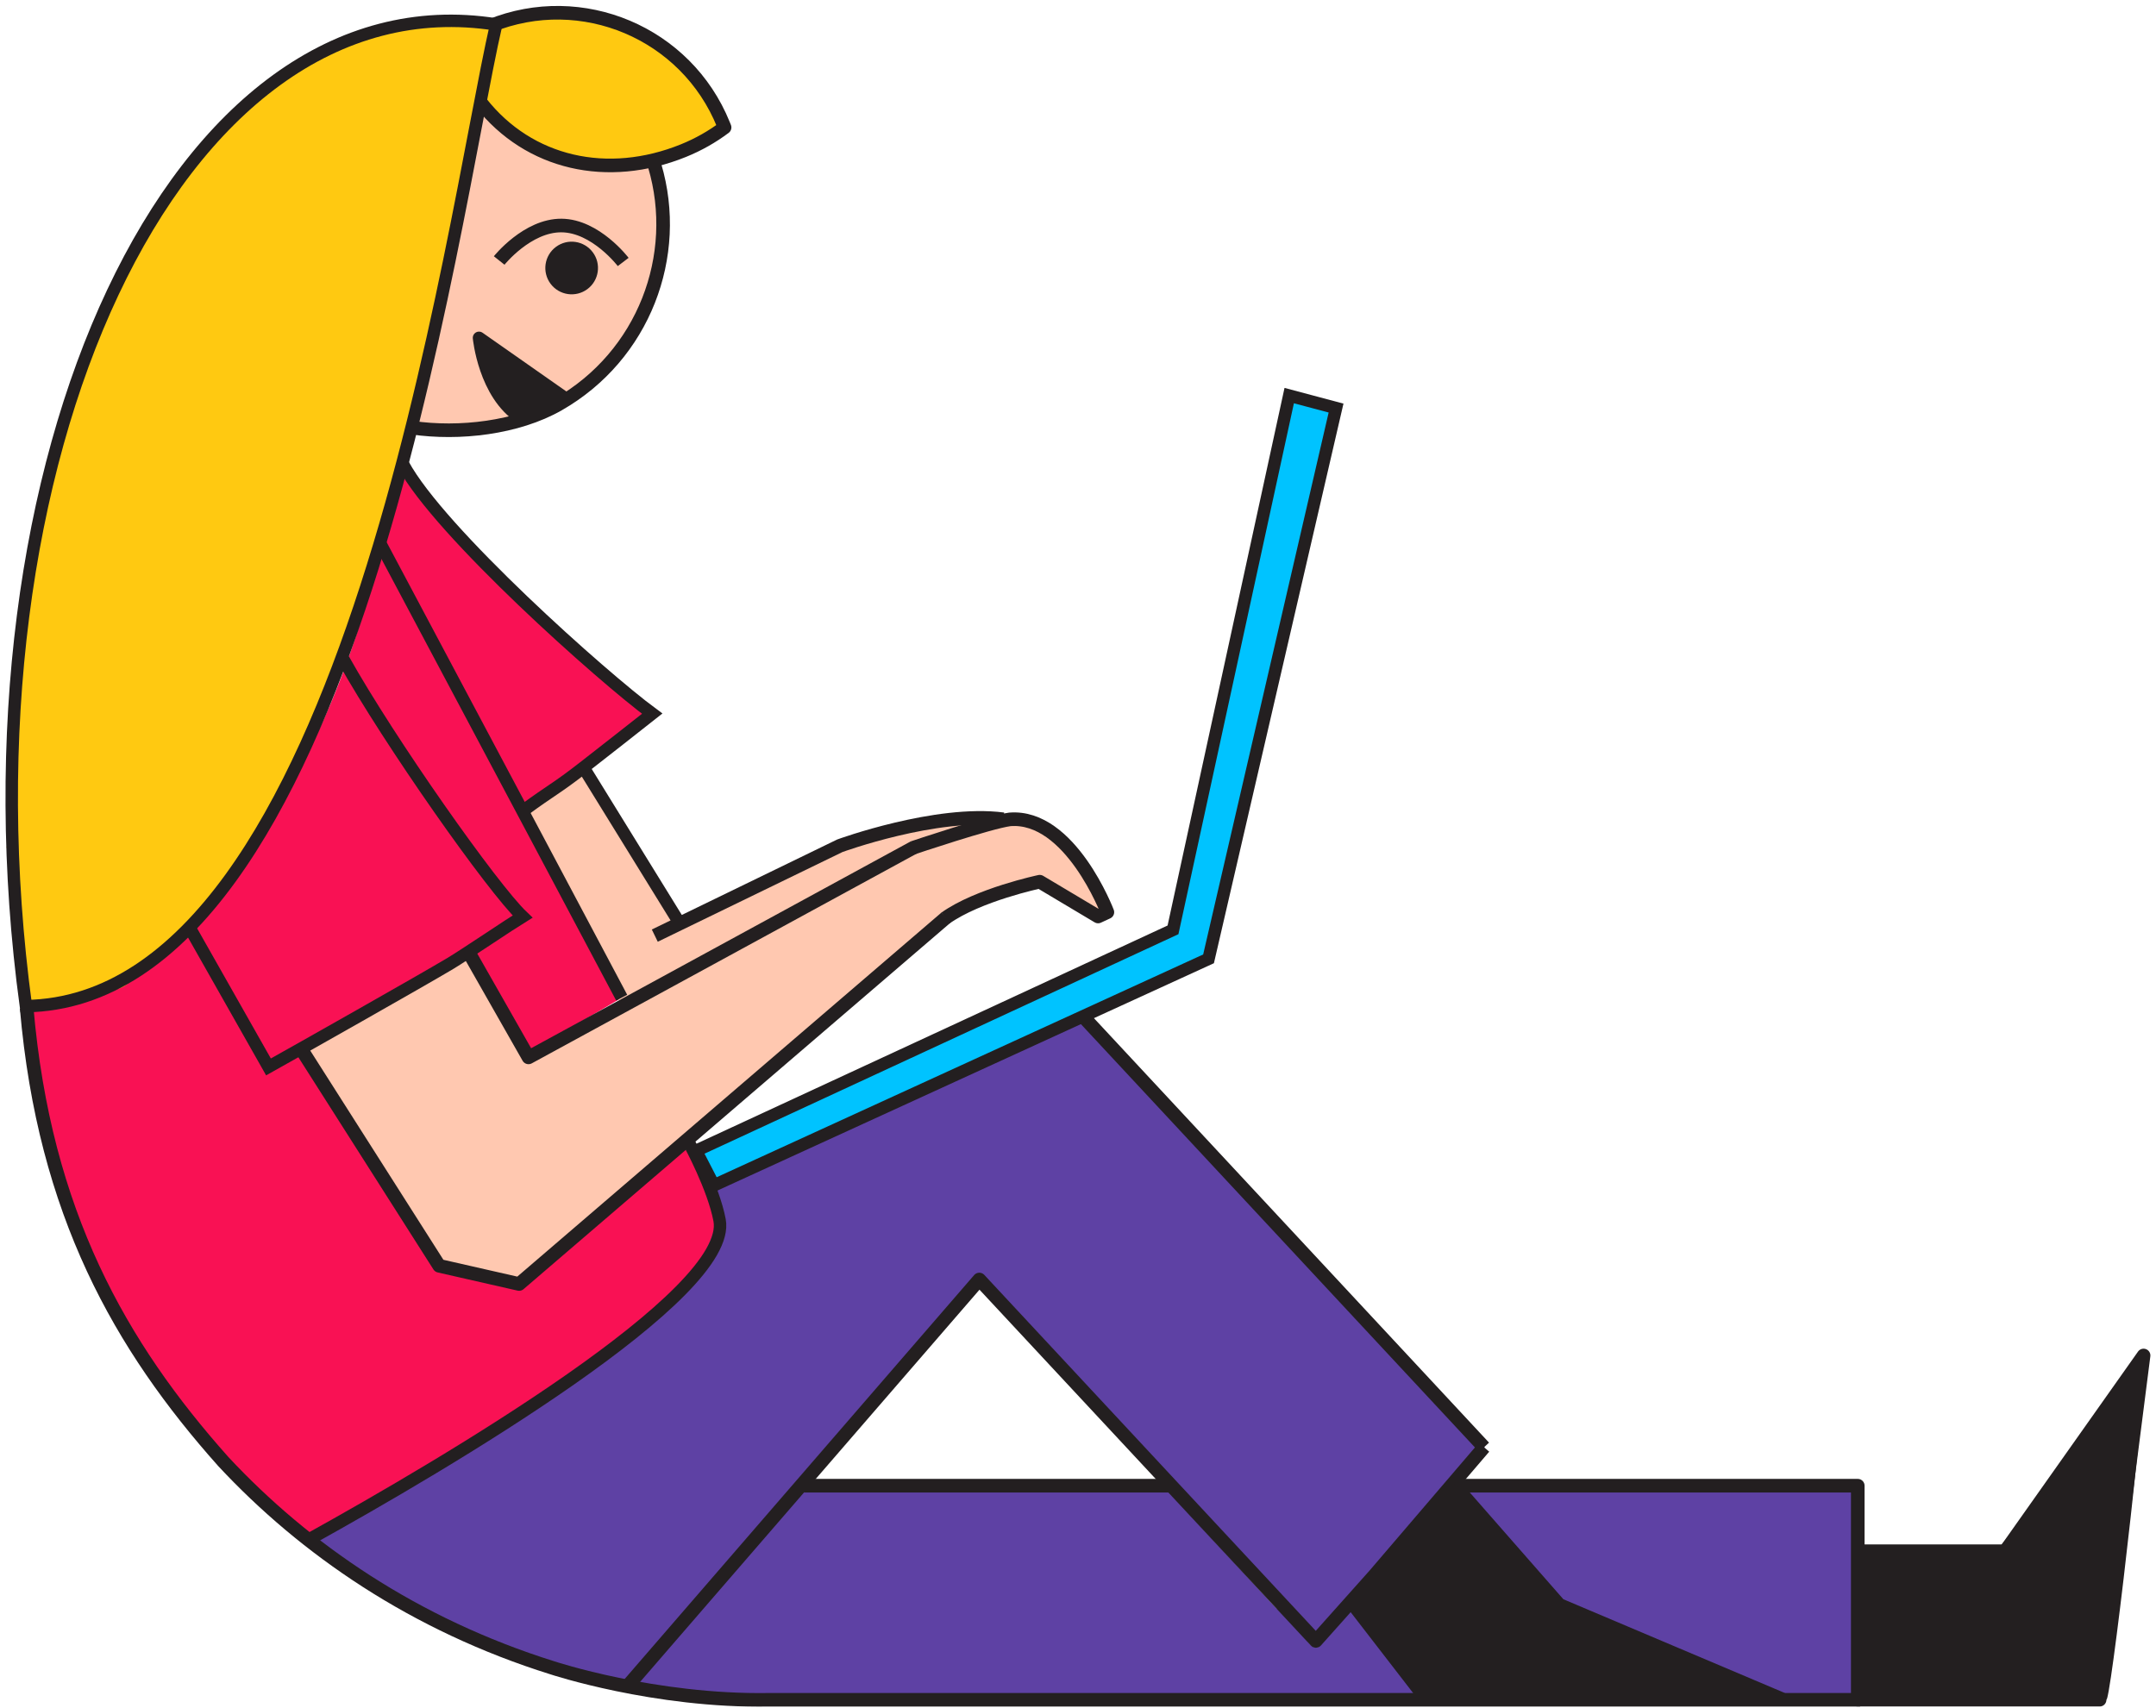 <svg width="520" height="412" viewBox="0 0 520 412" fill="none" xmlns="http://www.w3.org/2000/svg">
<mask id="mask0" mask-type="alpha" maskUnits="userSpaceOnUse" x="0" y="0" width="520" height="412">
<rect width="520" height="412" fill="#C4C4C4"/>
</mask>
<g mask="url(#mask0)">
<path d="M95.549 113.258C114.701 133.47 153.647 171.832 158 172.384C158.441 172.094 158.57 172.052 158.319 172.311C158.253 172.379 158.146 172.403 158 172.384C154.855 174.454 135.85 189.113 126.1 196.475L150.793 240.213L127.003 254.212L112.365 231.081L72.509 255.064L105.737 305.159C110.542 308.112 122.515 311.171 123.973 309.416C127.03 305.734 152.155 285.831 164.336 276.34C172.891 283.993 182.418 303.96 152.081 322.603C114.161 345.907 75.638 373.508 72.509 371.104C62.872 363.7 9.427 316.579 6.973 242.643C29.203 239.483 79.907 208.501 95.549 113.258Z" fill="#F91154"/>
<path d="M289.975 409.133C289.975 409.133 430.823 412.143 448.026 409.133C448.875 391.109 448.026 370.129 448.026 359.26C419.52 355.325 368.77 359.743 353.495 359.26C351.44 359.195 355.351 363.185 353.495 363.161C345.334 363.053 356.517 369.277 350.873 370.767C339.965 373.647 331.743 380.75 318.427 396.868C318.25 397.082 318.035 397.116 317.856 397.334C317.584 397.386 317.357 397.536 317.096 397.434C314.963 396.601 312.989 391.08 307.844 388.008L281.335 359.26L195.281 357.709L236.409 309.333C263.289 337.578 317.059 394.652 317.096 396.989C317.132 399.326 344.442 366.087 358.093 349.176L261.299 245.909L172.063 287.318C180.797 311.895 116.723 349.459 74.752 370.57C104.279 400.284 152.311 411.025 211.395 409.147C243.091 408.139 289.975 409.133 289.975 409.133Z" fill="#5E41A4"/>
<path d="M142.215 185.445C144.388 190.006 157.369 211.941 162.979 222.25C187.371 210.63 224.415 194.078 239.786 197.953C238.404 198.311 244.339 198.954 242.091 199.745C240.828 200.19 237.008 200.681 233.601 201.133L227.773 202.086C196.151 213.826 149.091 244.554 149.157 241.137C149.214 238.125 133.816 209.962 126.555 195.698L142.215 185.445Z" fill="#FFC8B0"/>
<path d="M107.332 305.623L74.141 253.093C72.258 253.122 99.385 239.049 112.766 231.621L129.153 255.847C161.663 237.29 211.362 203.018 243.313 198.522C256.444 196.675 266.051 211.238 265.735 221.13L250.725 212.976L230.357 219.876L124.351 310.065L107.332 305.623Z" fill="#FFC8B0"/>
<path d="M172.174 285.962L167.875 277.617L282.914 224.323L310.943 95.434L322.241 98.44L291.486 231.316L172.174 285.962Z" fill="#00C3FF" stroke="#231F20" stroke-width="3"/>
<path d="M149.948 240.69C149.948 240.69 114.23 173.407 91.688 131.059M166.318 275.953C166.318 275.953 172.082 286.513 173.554 294.357C176.914 312.27 107.367 353.164 74.706 371.284" stroke="#231F20" stroke-width="3"/>
<path d="M97.235 112.04C105.974 128.299 145.452 163.431 157.31 172.166C154.751 174.206 143.927 182.665 140.732 185.16M126.385 195.432C133.041 190.536 134.229 190.238 140.732 185.16M140.732 185.16L163.647 222.291" stroke="#231F20" stroke-width="3"/>
<path d="M45.79 223.907L64.755 257.391C71.972 253.367 101.43 236.714 108.518 232.489C112 230.414 123.237 222.821 126.031 221.117C118.798 214.239 94.041 179.09 82.808 159.021" stroke="#231F20" stroke-width="3"/>
<path d="M331.561 379.967L345.419 409.83L429.584 409.83L376.078 387.173L350.434 357.91L357.934 349.145M331.561 379.967L317.372 395.87L236.195 308.676L151.654 406.403M331.561 379.967L357.934 349.145M357.934 349.145L260.985 244.965" stroke="#231F20" stroke-width="3.281" stroke-linejoin="round"/>
<path d="M376.708 387.488L350.269 357.587L324.648 387.488L341.946 409.887L429.708 409.887L376.708 387.488Z" fill="#231F20"/>
<path d="M508.209 409.726C507.38 412.502 468.73 410.409 448.192 409.726L448.192 372.578L482.804 372.578C496.621 356.173 515.755 328.074 517.082 327.213C518.741 326.137 509.867 404.172 508.209 409.726Z" fill="#231F20"/>
<path d="M193.891 358.418L282.803 358.418M351.691 358.418L448.07 358.418L448.07 374.399M448.07 374.399L448.07 410.053L506.397 410.053L517.007 327.005L483.518 374.399L448.07 374.399Z" stroke="#231F20" stroke-width="3.281" stroke-linejoin="round"/>
<path d="M6.435 243.199C10.709 292.622 29.055 324.757 53.862 352.594C73.537 373.719 99.973 391.945 133.196 402.345C133.196 402.345 157.845 410.53 185.488 410.07L448.64 410.07" stroke="#231F20" stroke-width="3.281" stroke-linejoin="round"/>
<path fill-rule="evenodd" clip-rule="evenodd" d="M106.139 74.696C106.369 70.422 106.597 66.188 107.576 65.915C108.783 64.329 108.708 61.922 108.631 59.41C108.526 56.015 108.415 52.429 111.451 50.421C112.724 49.216 113.045 44.031 113.362 38.928C113.662 34.081 113.958 29.309 115.06 28.089C115.797 26.51 117.333 28.247 118.85 29.963C120.384 31.697 121.898 33.41 122.551 31.657C124.208 31.992 124.204 31.936 124.193 31.767C124.187 31.669 124.178 31.534 124.484 31.414C124.644 28.837 127.936 28.524 129.414 30.604C130.245 31.799 131.173 32.941 132.04 33.979C132.428 33.763 132.938 33.755 133.413 33.906C133.461 33.879 133.501 33.891 133.54 33.904C133.58 33.916 133.619 33.929 133.668 33.902C137.499 34.947 141.126 36.521 144.646 38.569C146.965 39.414 149.677 39.62 152.23 39.814C153.642 39.922 155.007 40.025 156.228 40.231C156.674 40.307 156.849 40.676 157.055 41.11C157.113 41.232 157.173 41.359 157.243 41.486C161.021 48.406 159.985 57.28 158.441 62.977C158.79 68.174 156.392 73.909 154.236 78.566C152.959 81.212 150.916 83.87 148.567 86.007C148.901 86.761 148.585 87.037 148.022 87.529C147.922 87.616 147.815 87.71 147.702 87.814C147.116 88.356 146.482 89.023 145.796 89.743C143.848 91.789 141.494 94.261 138.703 95.509C134.516 99.775 128.075 102.395 122.024 102.171C121.495 102.258 120.943 102.358 120.391 102.459C119.838 102.559 119.286 102.659 118.757 102.746C118.124 102.856 117.511 102.973 116.915 103.087C113.447 103.752 110.53 104.31 107.143 102.658C106.726 102.588 105.972 102.64 105.216 102.693C104.936 102.713 104.656 102.733 104.392 102.746C103.082 102.812 101.844 102.791 101.074 101.833C98.192 98.245 99.566 97.294 101.769 95.77C101.892 95.685 102.018 95.598 102.145 95.509C101.608 95.253 102.502 92.386 103.387 89.546C104.267 86.722 105.139 83.925 104.587 83.75C105.661 83.573 105.901 79.113 106.139 74.696ZM129.049 93.426C128.56 93.699 128.169 93.917 127.618 94.085C124.899 94.763 122.058 95.231 119.216 95.699C119.86 94.362 120.283 92.869 120.511 91.485C123.248 92.611 126.156 93.364 129.085 93.266L129.049 93.426Z" fill="#FFC8B0"/>
<path d="M157.9 39.976C164.339 61.703 155.237 85.798 134.686 97.551C124.715 103.253 110.712 104.824 99.424 103.179" stroke="#231F20" stroke-width="3.281" stroke-linejoin="round"/>
<path d="M150.305 63.199C150.305 63.199 143.666 54.464 135.421 54.406C127.176 54.349 120.396 62.843 120.396 62.843" stroke="#231F20" stroke-width="3.281" stroke-linejoin="round"/>
<path fill-rule="evenodd" clip-rule="evenodd" d="M125.605 100.748C116.809 95.136 115.529 81.5 115.529 81.5L137.063 96.59" fill="#231F20"/>
<path d="M125.605 100.748C116.809 95.136 115.529 81.5 115.529 81.5L137.063 96.59" stroke="#231F20" stroke-width="3" stroke-linejoin="round"/>
<path fill-rule="evenodd" clip-rule="evenodd" d="M141.667 69.75C138.852 71.843 134.873 71.258 132.78 68.443C130.687 65.628 131.272 61.649 134.087 59.556C136.903 57.463 140.881 58.049 142.974 60.864C145.067 63.679 144.482 67.657 141.667 69.75Z" fill="#231F20"/>
<path d="M72.154 252.302L105.923 305.37L125.207 309.758L228.135 221.393M220.482 204.398L127.47 255.091L113.005 229.663" stroke="#231F20" stroke-width="3.281" stroke-linejoin="round"/>
<path d="M157.927 225.716L202.559 204.036C202.559 204.036 225.775 195.537 241.981 197.648" stroke="#231F20" stroke-width="3.281" stroke-linejoin="round"/>
<path fill-rule="evenodd" clip-rule="evenodd" d="M11.251 116.612C10.992 115.134 28.908 68.068 29.155 66.724C36.224 50.56 43.748 47.198 43.424 42.037C43.34 40.714 55.008 29.724 55.683 28.321C56.358 26.917 58.28 26.115 59.385 25.215C60.001 23.384 61.386 23.344 62.878 21.723C65.799 17.489 68.581 16.995 73.183 14.681C73.766 14.445 76.391 13.866 76.974 13.63C80.854 10.93 83.458 8.177 87.794 7.439C90.127 7.06 92.539 6.875 94.699 6.906C98.201 6.619 99.781 3.99 102.782 5.262C103.853 5.394 106.567 3.644 107.619 4.009C111.161 4.384 116.425 4.445 119.003 6.906C123.18 0.468 134.449 0.821 142.091 4.623C143.608 4.462 145.276 5.725 146.892 6.088C147.729 6.202 148.606 6.412 149.482 6.623C151.078 6.655 152.694 7.018 154.213 7.421C159.259 8.996 166.028 13.152 166.887 18.908C166.927 19.005 166.908 19.239 166.948 19.336C170.4 21.443 173.547 25.03 173.311 29.194C173.218 30.362 172.911 31.278 172.388 31.942L172.33 32.078C172.175 32.254 172.02 32.429 171.865 32.605C168.609 35.732 165.365 36.931 161.357 37.084C158.018 38.887 153.894 39.313 149.903 38.667C145.118 39.134 139.225 38.139 135.407 37.084C129.427 35.435 119.383 31.124 117.059 24.265C116.259 23.684 116.165 23.535 115.365 22.954C114.245 25.216 114.63 33.954 113.257 35.866C104.628 89.417 88.929 144.792 65.016 197.118C62.458 199.735 44.161 227.481 40.236 228.956C34.7 231.196 31.352 240.573 25.409 238.457C24.553 238.577 8.532 241.853 7.54 241.916C3.726 241.989 6.129 226.928 4.075 224.368C2.84 220.949 4.846 213.69 2.382 212.011C1.446 211.372 2.781 208.292 1.999 207.478C1.999 207.478 2.759 206.889 1.966 205.324C0.77 202.967 2.739 205.404 2.382 202.637C1.464 201.765 5.98 127.113 11.251 116.612Z" fill="#FFC911"/>
<path d="M115.999 24.785C127.616 39.525 146.563 43.734 164.823 36.345C168.514 34.851 171.814 32.95 174.762 30.74L174.487 30.06C165.525 7.915 140.324 -2.685 118.276 6.237" stroke="#231F20" stroke-width="3.281" stroke-linejoin="round"/>
<path d="M119.665 5.896C108.755 53.621 84.74 241.496 6.248 242.723C-11.554 111.457 42.188 -6.308 119.665 5.896Z" stroke="#231F20" stroke-width="3"/>
<path d="M220.187 204.53C220.187 204.53 238.657 198.311 243.565 197.671C258.147 196.508 267.087 220.059 267.087 220.059L264.845 221.099L250.771 212.706C250.771 212.706 235.966 215.823 227.996 221.503" stroke="#231F20" stroke-width="3.28" stroke-linejoin="round"/>
</g>
</svg>
